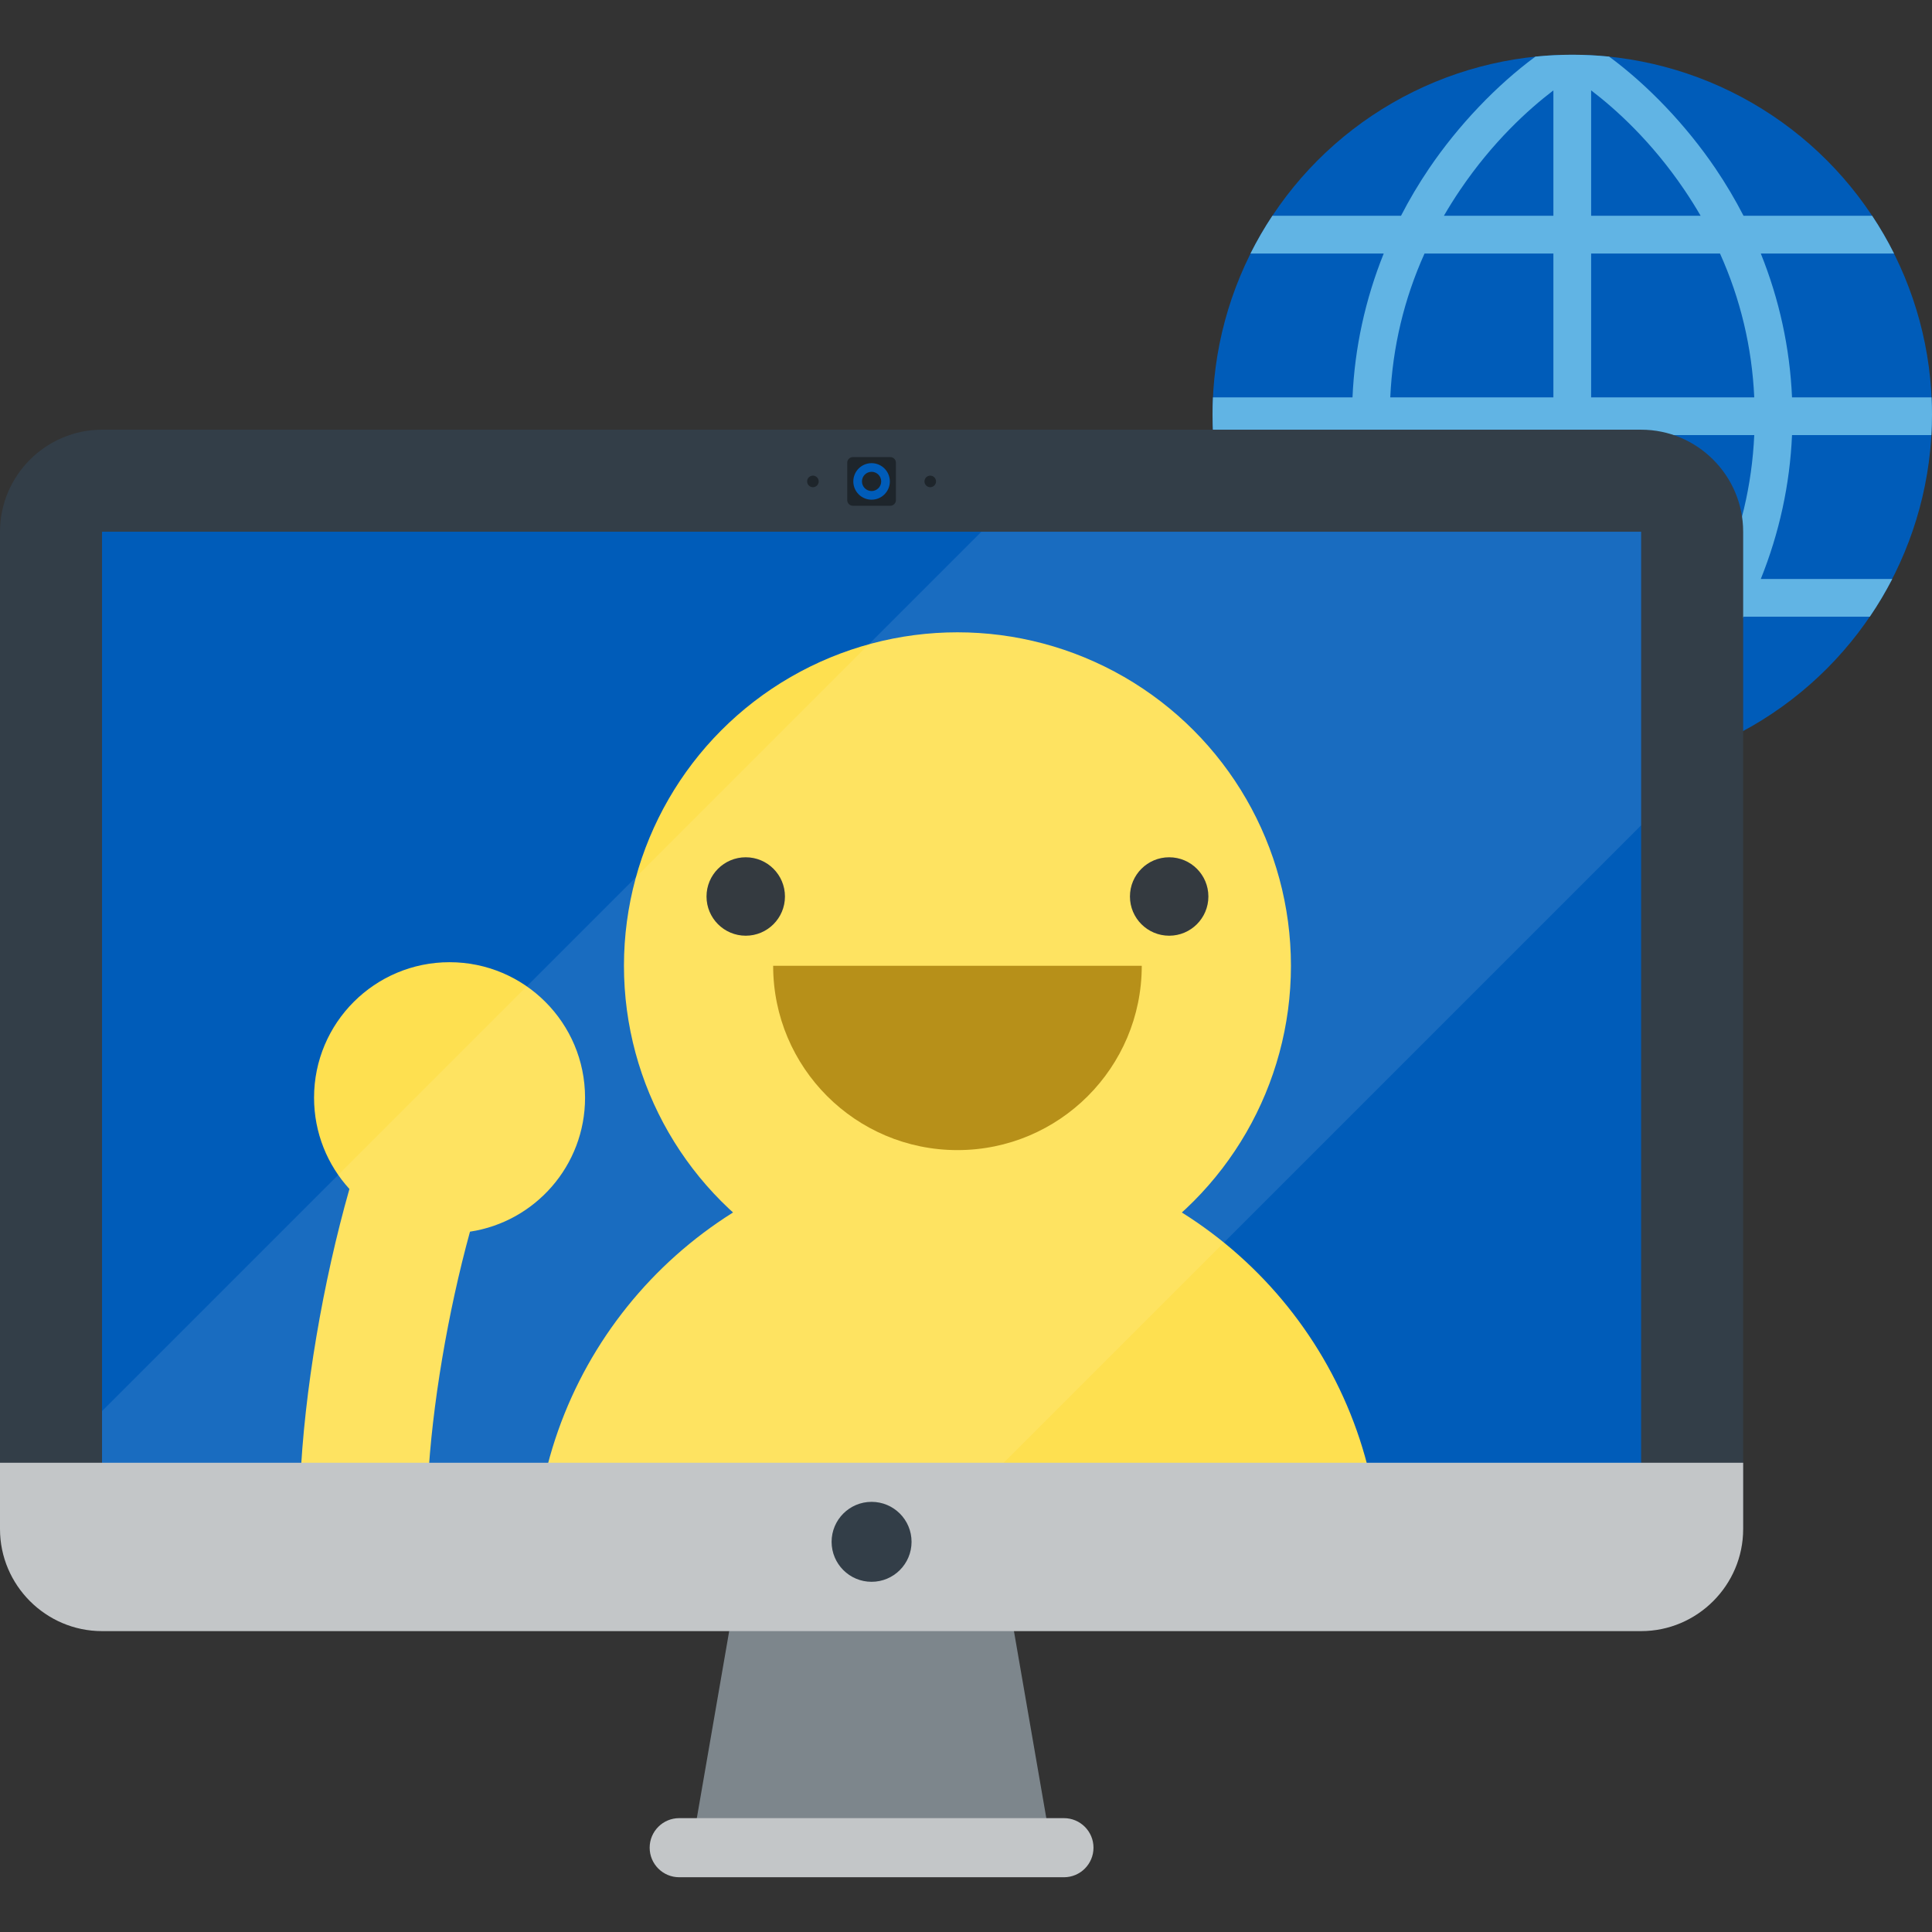<?xml version="1.0" encoding="iso-8859-1"?>
<!-- Generator: Adobe Illustrator 19.0.0, SVG Export Plug-In . SVG Version: 6.00 Build 0)  -->
<svg version="1.1" id="Layer_1" xmlns="http://www.w3.org/2000/svg" xmlns:xlink="http://www.w3.org/1999/xlink" x="0px" y="0px"
	 viewBox="0 0 369.321 369.321" style="enable-background:new 0 0 369.321 369.321;" xml:space="preserve">
<rect x="0" y="0" width="369.321" height="369.321" fill="#333333" stroke="none"/>
<g>
	<g>
		<circle style="fill:#005CB9;" cx="300.554" cy="79.232" r="68.767"/>
		<path style="fill:#61B4E4;" d="M369.206,83.175c0.074-1.305,0.114-2.619,0.114-3.943c0-1.097-0.026-2.188-0.078-3.272h-26.679
			c-0.411-9.443-2.435-18.716-5.97-27.5h25.47c-1.251-2.495-2.649-4.905-4.183-7.215h-24.59c-1.592-3.095-3.381-6.114-5.363-9.041
			c-5.613-8.279-12.936-15.937-20.328-21.383c-2.316-0.235-4.667-0.356-7.046-0.356s-4.729,0.121-7.045,0.356
			c-7.392,5.446-14.716,13.104-20.329,21.383c-1.982,2.927-3.771,5.946-5.363,9.041h-24.59c-1.533,2.31-2.931,4.72-4.183,7.215
			h25.47c-3.535,8.784-5.558,18.057-5.97,27.5h-26.679c-0.051,1.085-0.078,2.175-0.078,3.272c0,1.324,0.04,2.638,0.114,3.943h26.643
			c0.412,9.443,2.435,18.715,5.97,27.501h-25.132c1.287,2.498,2.724,4.907,4.295,7.215h24.14c1.592,3.095,3.381,6.115,5.363,9.04
			c5.347,7.887,12.247,15.207,19.277,20.592c2.657,0.311,5.356,0.477,8.097,0.477s5.44-0.166,8.097-0.477
			c7.032-5.385,13.931-12.705,19.277-20.592c1.982-2.925,3.772-5.945,5.363-9.04h24.141c1.571-2.308,3.007-4.717,4.295-7.215
			h-25.133c3.535-8.785,5.559-18.057,5.97-27.501C342.563,83.175,369.206,83.175,369.206,83.175z M296.946,141.858
			c-4.78-3.643-11.571-9.796-17.793-18.976c-1.114-1.643-2.158-3.306-3.136-4.991h20.929L296.946,141.858L296.946,141.858z
			 M296.946,110.676h-24.631c-3.92-8.71-6.112-17.909-6.551-27.501h31.182V110.676z M296.946,75.961h-31.182
			c0.438-9.592,2.631-18.791,6.551-27.5h24.631V75.961z M296.946,41.245h-20.929c0.978-1.685,2.021-3.349,3.136-4.991
			c6.222-9.181,13.013-15.334,17.793-18.976V41.245z M304.161,17.277c4.781,3.642,11.571,9.795,17.794,18.976
			c1.114,1.642,2.16,3.307,3.135,4.991h-20.929V17.277z M321.955,122.882c-6.223,9.181-13.013,15.334-17.794,18.976V117.89h20.929
			C324.115,119.576,323.069,121.239,321.955,122.882z M328.793,110.676h-24.632V83.175h31.182
			C334.904,92.767,332.713,101.966,328.793,110.676z M304.161,75.961v-27.5h24.632c3.92,8.71,6.111,17.908,6.55,27.5H304.161z"/>
	</g>
	<g>
		<polygon style="fill:#7D868C;" points="193.36,309.116 139.858,309.116 132.826,349.75 200.395,349.75 		"/>
		<path style="fill:#333E48;" d="M0,292.3V101.644C0,90.917,8.776,82.14,19.504,82.14h294.215c10.727,0,19.504,8.777,19.504,19.504
			V292.3H0z"/>
		<rect x="19.504" y="101.644" style="fill:#005CB9;" width="294.215" height="181.873"/>
		<g>
			<path style="fill:#FEE050;" d="M183.025,219.485c-38.9,0-71.381,27.449-79.158,64.032h158.319
				C254.407,246.935,221.929,219.485,183.025,219.485z"/>
			<circle style="fill:#FEE050;" cx="183.026" cy="184.623" r="63.751"/>
			<circle style="fill:#1E252B;" cx="142.555" cy="171.374" r="7.497"/>
			<circle style="fill:#1E252B;" cx="223.497" cy="171.374" r="7.497"/>
			<g>
				<path style="fill:#AF8400;" d="M218.257,184.623c0,19.457-15.772,35.231-35.231,35.231c-19.456,0-35.23-15.774-35.23-35.231
					H218.257z"/>
			</g>
			<path style="fill:#FEE050;" d="M85.936,183.935c-14.305,0-25.902,11.597-25.902,25.902c0,6.723,2.563,12.846,6.762,17.45
				c-5.061,17.793-8.647,38.713-9.411,56.231h24.41c0.763-14.782,3.854-32.813,8.048-48.072
				c12.452-1.883,21.997-12.631,21.997-25.608C111.839,195.531,100.241,183.935,85.936,183.935z"/>
		</g>
		<polygon style="opacity:0.1;fill:#FFFFFF;enable-background:new    ;" points="187.599,101.644 19.504,269.74 19.504,283.518 
			187.965,283.518 313.719,157.763 313.719,101.644 		"/>
		<path style="fill:#C3C6C8;" d="M0,279.617V292.3c0,10.728,8.776,19.504,19.504,19.504h294.215
			c10.727,0,19.504-8.776,19.504-19.504v-12.683L0,279.617L0,279.617z"/>
		<g>
			<g>
				<path style="fill:#1E252B;" d="M171.265,88.452c0-0.591-0.483-1.075-1.076-1.075h-7.154c-0.592,0-1.076,0.484-1.076,1.075v7.156
					c0,0.59,0.484,1.074,1.076,1.074h7.154c0.593,0,1.076-0.484,1.076-1.074V88.452z"/>
				<circle style="fill:#005CB9;" cx="166.611" cy="92.029" r="3.491"/>
				<circle style="fill:#1E252B;" cx="166.611" cy="92.029" r="1.838"/>
			</g>
			<circle style="fill:#1E252B;" cx="155.397" cy="92.029" r="1.106"/>
			<circle style="fill:#1E252B;" cx="177.825" cy="92.029" r="1.105"/>
		</g>
		<circle style="fill:#333E48;" cx="166.611" cy="294.735" r="7.642"/>
		<path style="fill:#C3C6C8;" d="M203.383,358.855c3.12,0,5.649-2.529,5.649-5.649c0-3.121-2.529-5.65-5.649-5.65H129.84
			c-3.122,0-5.651,2.529-5.651,5.65c0,3.12,2.529,5.649,5.651,5.649H203.383z"/>
	</g>
</g>
<g>
</g>
<g>
</g>
<g>
</g>
<g>
</g>
<g>
</g>
<g>
</g>
<g>
</g>
<g>
</g>
<g>
</g>
<g>
</g>
<g>
</g>
<g>
</g>
<g>
</g>
<g>
</g>
<g>
</g>
</svg>

